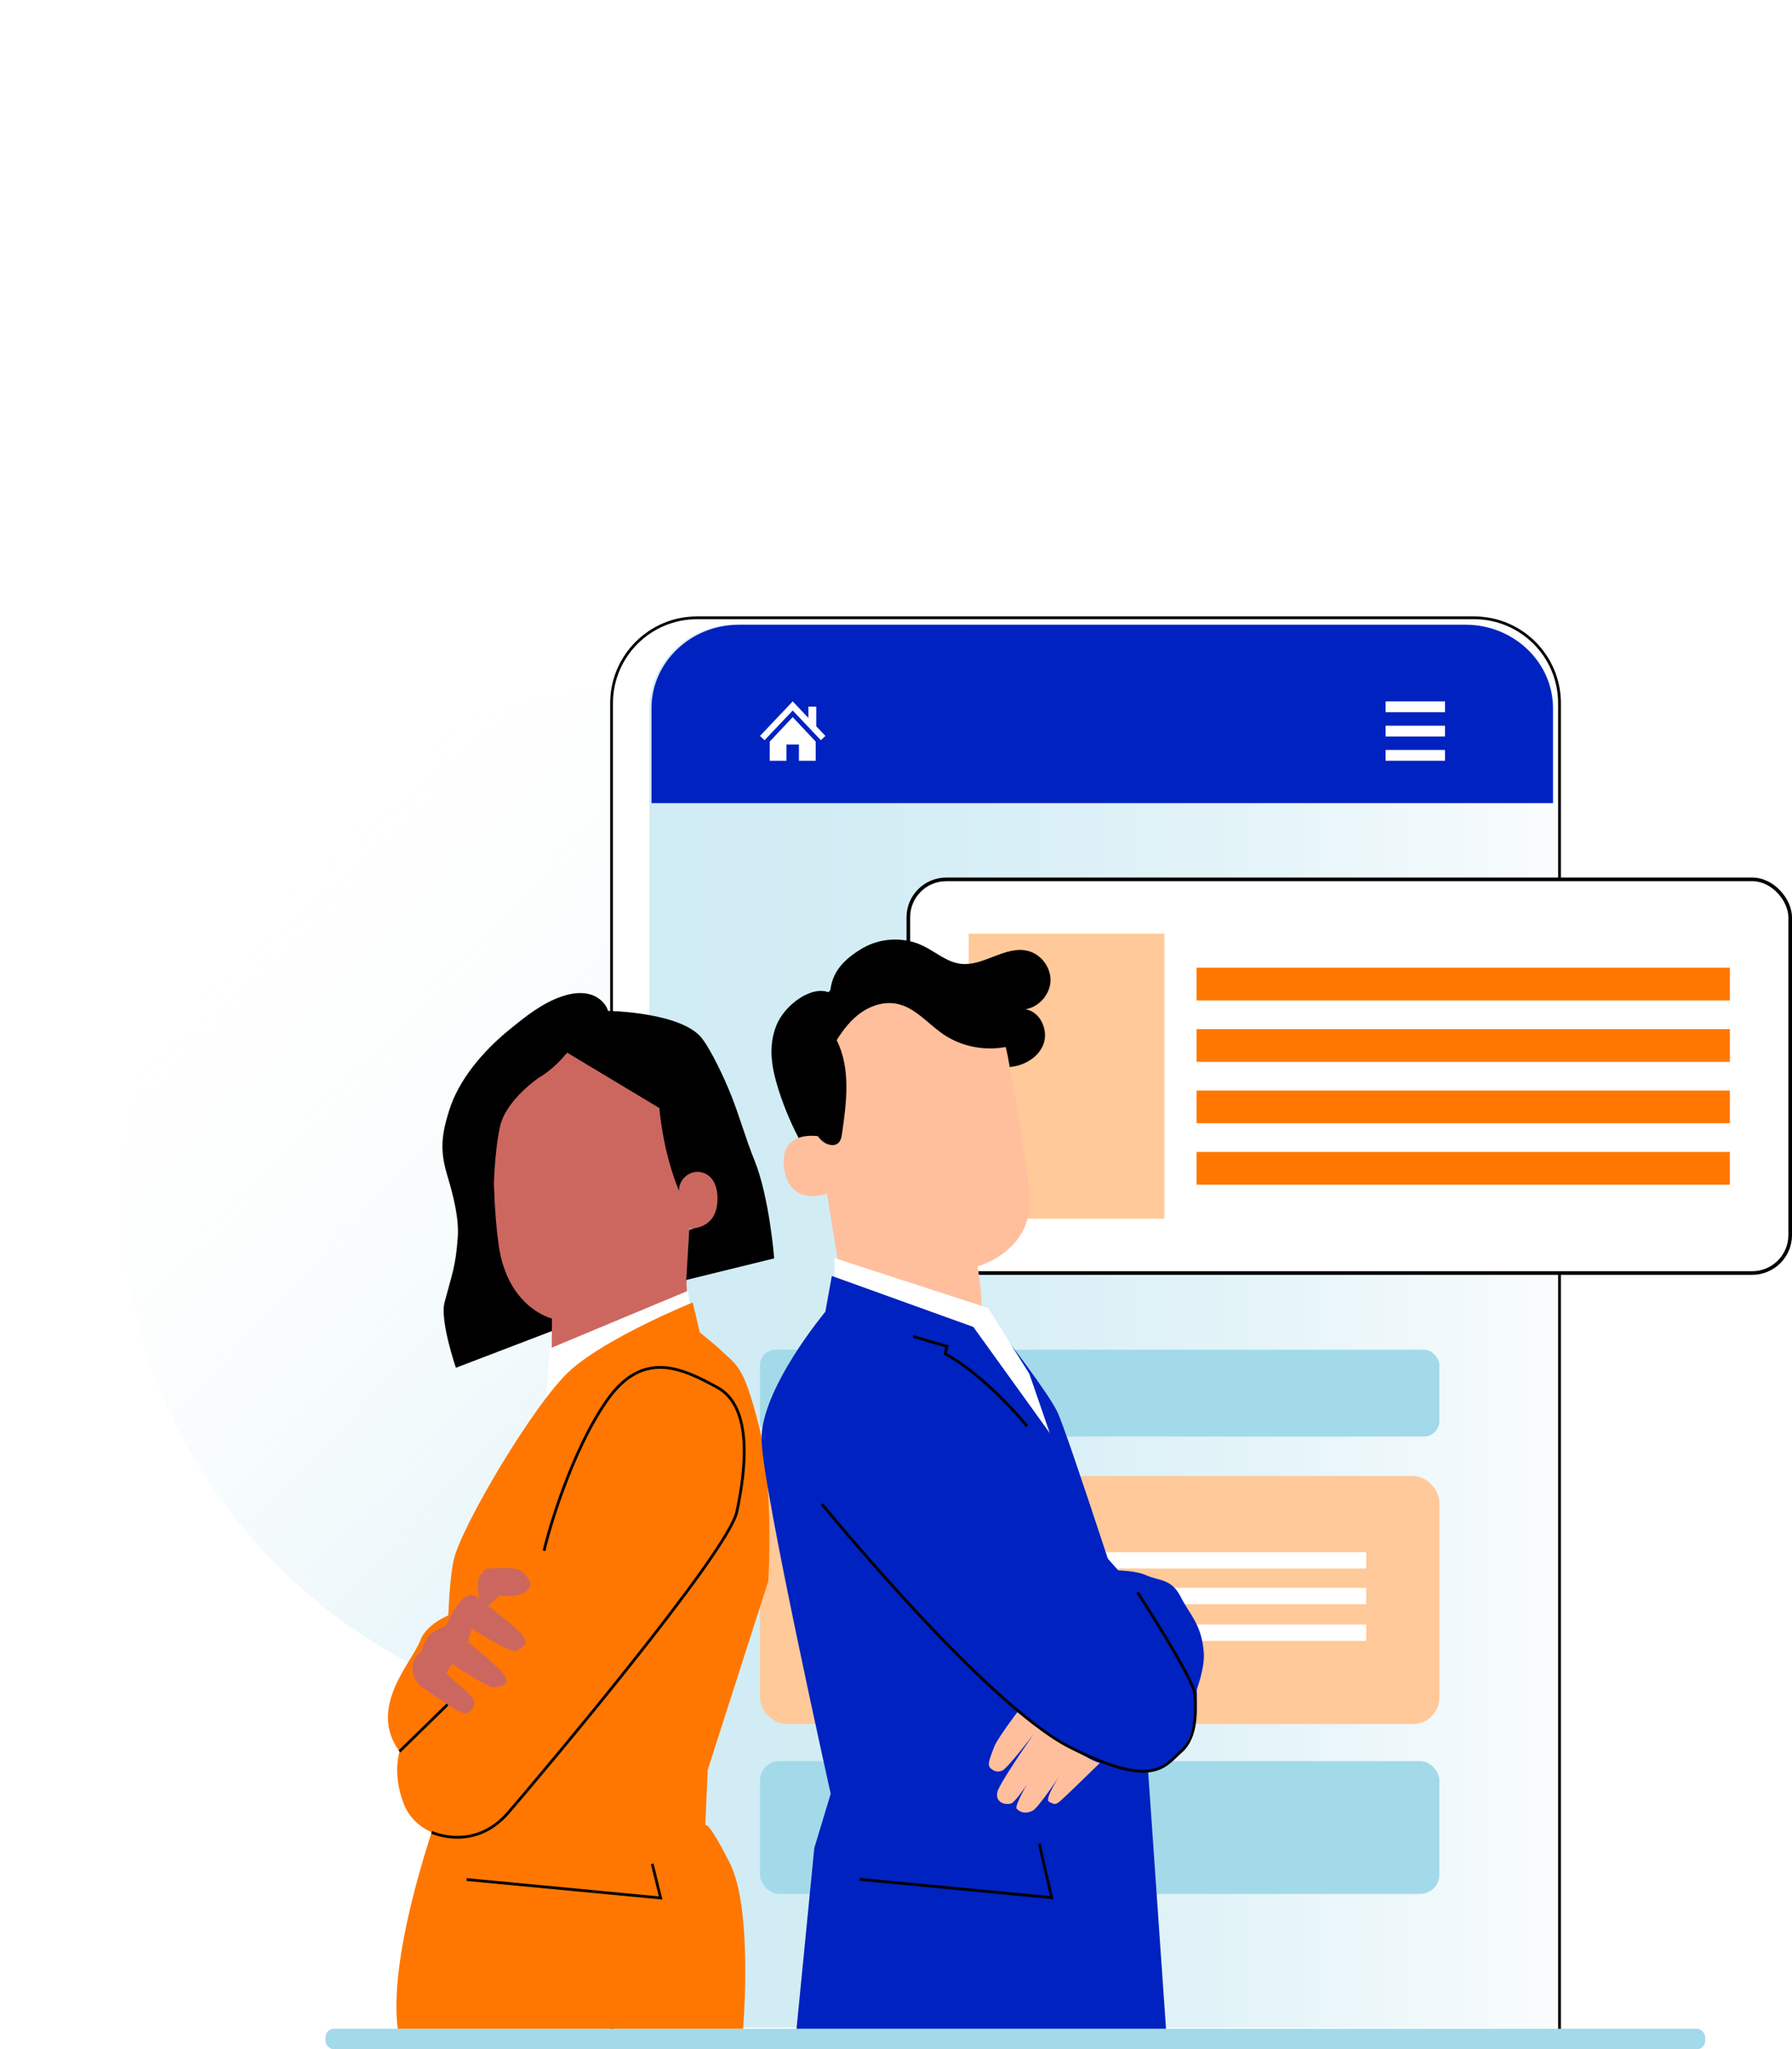 <?xml version="1.0" encoding="UTF-8" standalone="no"?>
<svg
   id="Laag_1"
   viewBox="0 0 642.603 734.98"
   version="1.1"
   width="642.603"
   height="734.98"
   xmlns="http://www.w3.org/2000/svg"
   xmlns:svg="http://www.w3.org/2000/svg">
  <defs
     id="defs39">
    <style
       id="style2">.cls-1{fill:#0022c0;}.cls-2,.cls-3{fill:#fff;}.cls-4{fill:#ffc999;}.cls-5{fill:#ffbf9d;}.cls-6{fill:#f70;}.cls-7{fill:#cc6760;}.cls-8{fill:#a2daea;}.cls-9{fill:url(#Naamloos_verloop_19);opacity:.51;}.cls-10{filter:url(#drop-shadow-1);}.cls-3,.cls-11,.cls-12{stroke:#000;stroke-miterlimit:10;}.cls-11,.cls-12{fill:none;}.cls-13{fill:url(#Naamloos_verloop_5);opacity:.5;}.cls-12{stroke-width:1.3px;}</style>
    <linearGradient
       id="Naamloos_verloop_19"
       x1="-20739.699"
       y1="-4155.56"
       x2="-20358.99"
       y2="-4155.56"
       gradientTransform="rotate(-76.94,-7526.19,-14637.307)"
       gradientUnits="userSpaceOnUse">
      <stop
         offset="0"
         stop-color="#a2daea"
         id="stop4" />
      <stop
         offset=".13"
         stop-color="#abddec"
         stop-opacity=".9"
         id="stop6" />
      <stop
         offset=".41"
         stop-color="#c4e7f1"
         stop-opacity=".63"
         id="stop8" />
      <stop
         offset=".81"
         stop-color="#ebf7fa"
         stop-opacity=".21"
         id="stop10" />
      <stop
         offset="1"
         stop-color="#fff"
         stop-opacity="0"
         id="stop12" />
    </linearGradient>
    <filter
       id="drop-shadow-1"
       filterUnits="userSpaceOnUse">
      <feOffset
         dx="-6"
         dy="6"
         id="feOffset15" />
      <feGaussianBlur
         result="blur"
         stdDeviation="5"
         id="feGaussianBlur17" />
      <feFlood
         flood-color="#000"
         flood-opacity=".2"
         id="feFlood19" />
      <feComposite
         in2="blur"
         operator="in"
         id="feComposite21"
         result="result1" />
      <feComposite
         in="SourceGraphic"
         in2="result1"
         id="feComposite23" />
    </filter>
    <linearGradient
       id="Naamloos_verloop_5"
       x1="198.85"
       y1="424.46"
       x2="523.69"
       y2="424.46"
       gradientUnits="userSpaceOnUse">
      <stop
         offset="0"
         stop-color="#a2daea"
         id="stop26" />
      <stop
         offset=".2"
         stop-color="#a6dbeb"
         id="stop28" />
      <stop
         offset=".43"
         stop-color="#b4e1ee"
         id="stop30" />
      <stop
         offset=".67"
         stop-color="#caeaf3"
         id="stop32" />
      <stop
         offset=".92"
         stop-color="#eaf6fa"
         id="stop34" />
      <stop
         offset="1"
         stop-color="#f6fbfd"
         id="stop36" />
    </linearGradient>
  </defs>
  <ellipse
     class="cls-9"
     cx="-258.24"
     cy="417.658"
     rx="185"
     ry="190.64"
     transform="rotate(-60)"
     id="ellipse41"
     style="fill:url(#Naamloos_verloop_19)" />
  <g
     id="g97"
     transform="translate(33.993,51.16)">
    <g
       id="g65">
      <g
         class="cls-10"
         id="g45">
        <path
           class="cls-3"
           d="m 221.93,164.42 h 278.68 c 16.9,0 30.63,13.72 30.63,30.63 V 676.02 H 191.31 V 195.05 c 0,-16.9 13.72,-30.63 30.63,-30.63 z"
           id="path43" />
      </g>
      <path
         class="cls-13"
         d="m 229.48,172.9 h 263.58 c 16.9,0 30.63,13.72 30.63,30.63 V 676.02 H 198.85 V 203.53 c 0,-16.9 13.72,-30.63 30.63,-30.63 z"
         id="path47"
         style="fill:url(#Naamloos_verloop_5)" />
      <path
         class="cls-1"
         d="m 522.91,236.88 v -33.99 c 0,-16.54 -14.08,-29.99 -31.39,-29.99 h -260.5 c -17.31,0 -31.39,13.45 -31.39,29.99 v 33.99 z"
         id="path49" />
      <g
         id="g57">
        <rect
           class="cls-2"
           x="462.88"
           y="200.4"
           width="21.29"
           height="3.87"
           id="rect51" />
        <rect
           class="cls-2"
           x="462.88"
           y="217.82"
           width="21.29"
           height="3.87"
           id="rect53" />
        <rect
           class="cls-2"
           x="462.88"
           y="209.11"
           width="21.29"
           height="3.87"
           id="rect55" />
      </g>
      <g
         id="g63">
        <polygon
           class="cls-2"
           points="255.89,202.29 255.89,206.34 250.27,200.4 238.54,212.78 240.17,214.32 250.27,203.66 260.37,214.32 261.99,212.78 258.71,209.32 258.71,202.29 "
           id="polygon59" />
        <polygon
           class="cls-2"
           points="248.03,221.69 248.03,215.85 252.5,215.85 252.5,221.69 258.51,221.69 258.51,214.82 250.27,206.04 242.02,214.82 242.02,221.69 "
           id="polygon61" />
      </g>
    </g>
    <g
       id="g81">
      <rect
         class="cls-2"
         x="291.73"
         y="264.23"
         width="316.23"
         height="141.18"
         rx="13.61"
         ry="13.61"
         id="rect67" />
      <rect
         class="cls-12"
         x="291.73"
         y="264.23"
         width="316.23"
         height="141.18"
         rx="13.61"
         ry="13.61"
         id="rect69" />
      <rect
         class="cls-6"
         x="395.1"
         y="361.99"
         width="191.23"
         height="11.73"
         id="rect71" />
      <rect
         class="cls-6"
         x="395.1"
         y="339.96"
         width="191.23"
         height="11.73"
         id="rect73" />
      <rect
         class="cls-6"
         x="395.1"
         y="317.94"
         width="191.23"
         height="11.73"
         id="rect75" />
      <rect
         class="cls-6"
         x="395.1"
         y="295.91"
         width="191.23"
         height="11.73"
         id="rect77" />
      <rect
         class="cls-4"
         x="313.37"
         y="283.7"
         width="70.2"
         height="102.24"
         id="rect79" />
    </g>
    <g
       id="g95">
      <rect
         class="cls-4"
         x="238.54"
         y="478.23"
         width="243.63"
         height="88.92"
         rx="9.48"
         ry="9.48"
         id="rect83" />
      <rect
         class="cls-8"
         x="238.54"
         y="432.92"
         width="243.63"
         height="31.15"
         rx="5.61"
         ry="5.61"
         id="rect85" />
      <rect
         class="cls-8"
         x="238.54"
         y="580.47"
         width="243.63"
         height="47.62"
         rx="6.94"
         ry="6.94"
         id="rect87" />
      <rect
         class="cls-2"
         x="262.43"
         y="505.54"
         width="193.51"
         height="5.85"
         id="rect89" />
      <rect
         class="cls-2"
         x="262.43"
         y="518.33"
         width="193.51"
         height="5.85"
         id="rect91" />
      <rect
         class="cls-2"
         x="262.43"
         y="531.49"
         width="193.51"
         height="5.85"
         id="rect93" />
    </g>
  </g>
  <rect
     class="cls-8"
     x="116.733"
     y="727.62"
     width="494.75"
     height="7.36"
     rx="3.02"
     ry="3.02"
     id="rect99" />
  <g
     id="g167"
     transform="translate(33.993,51.16)">
    <g
       id="g125">
      <g
         id="g111">
        <path
           d="m 184.34,313.01 c -0.2,-3.48 -3.09,-6.39 -6.41,-7.44 -3.32,-1.05 -6.96,-0.52 -10.26,0.58 -7.21,2.39 -13.27,7.3 -19.15,12.1 -9.13,7.46 -18,17.69 -21.48,28.95 -2.63,8.48 -3.39,14.02 -0.69,23.04 2.39,7.98 4.28,15.71 3.8,22.38 -0.75,10.55 -2.03,13.03 -4.74,23.38 -1.7,6.48 4.07,23.4 4.07,23.4 l 36.49,-13.96 C 179,419.32 207.04,407.9 207.04,407.9 Z"
           id="path101" />
        <path
           class="cls-7"
           d="m 163.82,436.73 c 0.06,-8.87 0.14,-15.05 0.14,-14.99 0,0 -15.93,-3.68 -19.14,-26.4 -1.6,-11.3 -2.43,-29.27 -1.22,-44.36 1.09,-13.58 10.39,-30.11 23.91,-28.44 l 42.12,11.42 c 4.11,0.51 5.48,4.01 5.33,8.15 l 0.31,1.94 -3.09,64.87 1.33,27.59 c -0.54,12.33 -12.74,23.54 -25.06,24.1 v 0 c -13.64,0.62 -24.72,-10.23 -24.63,-23.88 z"
           id="path103" />
        <path
           d="m 143.03,377.16 -4.7,-19 c -4.22,-5.82 -0.92,-15.32 2.07,-21.85 2.99,-6.54 8.69,-11.54 15.03,-14.92 6.34,-3.38 13.35,-5.29 20.33,-7.01 -2.59,8.47 -9.11,16.65 -16.75,21.14 0,0 -11.57,7.91 -13.66,17.23 -2.28,10.19 -2.33,24.41 -2.33,24.41 z"
           id="path105" />
        <path
           d="m 169.39,326.38 33.07,19.87 c 0,0 1.02,15.06 7.05,29.74 6.1,-5.22 9.87,4.84 11.7,-2.89 0.1,-0.4 -1.68,16.22 -8.07,16.74 l -1.05,18.07 31.54,-7.75 c 0,0 -1.7,-21.91 -7.08,-35.19 -3.35,-8.26 -5.12,-15.19 -8.42,-23.47 -2.5,-6.27 -6.94,-15.64 -10.28,-20.1 -7.17,-9.58 -33.69,-10 -33.69,-10 -11.69,2.76 -3.82,1.44 -13.67,8.33 l -3.37,9.04"
           id="path107" />
        <path
           class="cls-7"
           d="m 209.49,375.86 c -0.02,-4.78 5.09,-8.24 9.43,-6.09 2.38,1.18 4.3,3.72 4.37,8.79 0.19,13.51 -13.68,10.93 -13.71,10.54 -0.02,-0.24 -0.06,-7.65 -0.08,-13.24 z"
           id="path109" />
      </g>
      <g
         id="g123">
        <path
           class="cls-6"
           d="m 133.34,525.49 c -1.13,0.76 -13.6,3.78 -16.62,11.71 -3.02,7.93 -19.06,24.06 -7.45,39.8 l 24.08,-13.35 v -38.16 z"
           id="path113" />
        <polygon
           class="cls-2"
           points="212.64,411.82 214.4,421.98 180.64,439.16 161.11,459.72 163.08,432.5 "
           id="polygon115" />
        <path
           class="cls-6"
           d="m 214.4,415.98 c 0,0 -30.36,12.28 -43.83,24.28 -12.67,11.29 -39,55.76 -41.82,67.89 -2.82,12.13 -2.27,45.69 -2.27,45.69 0,0 -0.07,34.62 -0.07,35.46 0,0.84 -21.72,56.7 -17.77,87.16 h 123.83 c 0,0 3.67,-42.87 -4.8,-59.52 -8.46,-16.64 -8.74,-13.26 -8.74,-13.26 l 0.85,-20.03 21.72,-67.7 c 0,0 2.26,-34.13 -3.67,-56.98 -5.55,-21.42 -7.62,-20.21 -14.56,-27.06 -0.15,-0.15 0.09,0.19 0,0 l -6.31,-5.18 -2.56,-10.77 z"
           id="path117" />
        <path
           class="cls-6"
           d="m 221.29,444.64 c 10.39,8.27 19.45,34.15 3.36,56.52 0,0 -70.3,95.38 -81.94,102.99 -11.64,7.61 -27.31,3.13 -31.79,-8.06 -4.48,-11.19 -2.69,-21.94 3.58,-29.55 6.27,-7.61 47.46,-80.15 47.46,-80.15 0,0 9.4,-33.62 25.4,-43.39"
           id="path119" />
        <path
           class="cls-7"
           d="m 156.37,516.83 c 0,0 -1.81,-4.74 -5.42,-5.36 -3.61,-0.63 -10.61,0.04 -10.61,0.04 0,0 -3.08,2.32 -3.05,5.5 0.03,3.18 0.65,5.41 0.65,5.41 0,0 -2.53,-3.41 -5.86,-0.18 -3.33,3.23 -6.25,9.78 -6.25,9.78 0,0 -4.43,1.42 -6.12,3.57 -1.69,2.15 -2.68,5.63 -2.68,5.63 0,0 -3.63,2.21 -3.06,6.92 0.57,4.71 4.7,6.69 4.7,6.69 0,0 13.2,9.73 14.82,8.48 1.62,-1.26 4.92,-3.25 0.16,-7.45 -4.75,-4.2 -7.73,-6.85 -7.73,-6.85 l 2.24,-3.45 c 0,0 12.92,8.88 15,8.46 2.07,-0.43 5.6,-0.5 4.16,-3.69 -1.45,-3.19 -13.54,-12.49 -13.54,-12.49 l 1.43,-4.99 c 0,0 13.97,9.47 16.26,7.95 2.29,-1.51 4.33,-2.22 2.01,-5.34 -2.32,-3.12 -12.42,-10.57 -12.42,-10.57 l 4.14,-3.86 c 0,0 9.75,1.66 11.18,-4.18 z"
           id="path121" />
      </g>
    </g>
    <polygon
       points="133.38,622.44 202.26,628.99 199.4,617.45 200.37,617.21 203.56,630.12 133.29,623.44 "
       id="polygon127" />
    <g
       id="g159">
      <g
         id="g153">
        <g
           id="g137">
          <path
             d="m 263.7,304.95 c 0.43,-7.51 5.05,-12.14 11.52,-15.97 6.48,-3.84 14.87,-4.22 21.67,-0.98 4.54,2.16 8.52,5.86 13.52,6.5 8.22,1.06 16,-6.56 24.07,-4.65 4.78,1.13 8.41,5.9 8.23,10.81 -0.18,4.9 -4.17,9.4 -9.02,10.16 5.38,0.78 8.43,7.59 6.44,12.65 -1.99,5.06 -7.64,8 -13.08,8.12 -5.44,0.12 -10.67,-2.1 -15.37,-4.83 -4.71,-2.73 -9.1,-6.01 -14,-8.36 -4.91,-2.35 -10.55,-3.72 -15.81,-2.32 -7.12,1.89 -12.16,8.61 -14.02,15.74 -1.86,7.13 -1.06,14.66 0.05,21.94 1.11,7.28 2.51,14.63 1.82,21.96 -0.08,0.86 -0.27,1.85 -1.03,2.26 -1.09,0.6 -2.35,-0.43 -3.15,-1.38 -9.09,-10.78 -16.04,-23.37 -20.32,-36.81 -2.48,-7.81 -3.85,-15.4 -0.87,-23.03 2.98,-7.63 13.03,-14.89 19.35,-11.79"
             id="path129" />
          <path
             class="cls-5"
             d="m 256.77,341.27 12.03,74.24 c 2.25,13.86 11.26,27.26 33.01,22.71 v 0 c 18.58,-5.37 17.2,-18.74 14.78,-35.21 0,0 0.06,0.64 0,0 0,0 20.44,-5.32 18.61,-26.1 -0.88,-10.04 -4.39,-30.58 -7.78,-49.12 -3.64,-19.92 -21.98,-33.68 -42.12,-31.66 l -2,0.2 c -21.47,3.43 -30.55,23.58 -26.52,44.95 z"
             id="path131" />
          <path
             class="cls-5"
             d="m 260.01,356.47 c -0.37,-0.12 -14.69,-2.78 -12.81,11.36 1.88,14.15 15.69,9.34 15.66,8.93 -0.03,-0.41 -2.86,-20.29 -2.86,-20.29 z"
             id="path133" />
          <path
             d="m 325.72,308.42 c -2.26,-3.89 -5.88,-6.82 -9.72,-9.16 -8.29,-5.04 -18.11,-7.71 -27.78,-6.89 -9.67,0.82 -19.1,5.27 -25.41,12.64 -5.05,5.9 -7.97,13.45 -8.9,21.16 -0.93,7.71 0.05,15.57 2.18,23.03 0.93,3.28 2.19,6.65 4.78,8.87 1.62,1.38 4.23,2.14 5.78,0.68 0.91,-0.86 1.14,-2.2 1.32,-3.44 1.63,-11.23 3.14,-23.27 -1.93,-33.42 2.36,-3.81 5.19,-7.42 8.87,-9.97 3.69,-2.55 8.32,-3.94 12.72,-3.06 6.52,1.31 11.04,7.07 16.52,10.85 7.83,5.39 18.34,6.67 27.24,3.32 l -5.66,-14.6 z"
             id="path135" />
        </g>
        <g
           id="g151">
          <path
             class="cls-1"
             d="m 326.29,428.18 c 0,0 15.17,19.57 18.82,26.92 3.65,7.35 29.81,88.56 29.81,88.56 l -11.35,4.77 z"
             id="path139" />
          <polygon
             class="cls-2"
             points="320.37,417.98 335.14,441.61 346.52,474.62 314.61,426.67 265.25,409.86 265.25,400.05 "
             id="polygon141" />
          <path
             class="cls-1"
             d="m 261.98,419.29 c 0,0 -23.39,27.98 -22.88,46.16 0.5,17.91 24.79,126.74 24.79,126.74 l -5.88,19.45 -6.37,64.82 h 132.49 l -9.22,-132.8 c -1.47,-0.09 -29.05,-76.11 -29.05,-76.11 l -30.82,-42.8 -50.75,-18.29 -2.31,12.82 z"
             id="path143" />
          <path
             class="cls-1"
             d="m 362.95,512.03 c 0,0 9.27,-0.37 14.11,1.79 4.84,2.16 8.93,1.08 12.36,7.78 3.42,6.7 7.42,9.72 8.26,19.87 0.84,10.15 -10.12,33.66 -17.36,36.96 -7.24,3.3 -17.36,-66.41 -17.36,-66.41 z"
             id="path145" />
          <path
             class="cls-5"
             d="m 335.58,556.64 c 0,0 -11.78,15.08 -13.13,18.85 -1.35,3.78 -2.66,6.29 -1.22,7.55 1.44,1.26 2.69,1.41 4.13,0.86 1.92,-0.73 11.39,-13.22 11.39,-13.22 0,0 -12.56,17.91 -13.13,21 -0.57,3.11 1.89,4.59 4.77,4.05 2.88,-0.54 13.9,-20.14 13.9,-20.14 0,0 -13.31,20.5 -11.67,22.03 1.64,1.53 3.53,1.71 5.69,0.63 2.16,-1.08 10.42,-13.67 10.42,-13.67 0,0 -6.55,9.53 -4.48,10.52 2.07,0.99 2.25,1.1 4.05,-0.4 1.8,-1.49 17.68,-17.04 17.68,-17.04 l -10.03,-6.85 -18.36,-14.18 z"
             id="path147" />
          <path
             class="cls-1"
             d="m 269.15,436.7 c 7.61,-1.61 17.27,-2.29 24.63,1.88 l 40.19,36.26 c 0,0 56.65,63.55 58.87,67.1 2.22,3.54 5.21,24.46 -3.37,35.12 -8.58,10.66 -18.22,6.56 -29.23,4.05 -8.72,-1.99 -69.63,-46.74 -94.66,-65.33 -8.66,-6.43 -15.01,-15.53 -17.8,-25.95 -1.67,-6.25 -2.77,-13.49 -2.02,-20.66"
             id="path149" />
        </g>
      </g>
      <path
         d="m 333.97,460.67 c -16.72,-19.75 -29.1,-25.74 -29.22,-25.79 l -0.36,-0.17 0.6,-2.62 -11.62,-3.42 0.28,-0.96 12.52,3.68 -0.63,2.77 c 2.17,1.14 13.91,7.81 29.19,25.87 l -0.76,0.65 z"
         id="path155" />
      <polygon
         points="274.33,622.37 342.49,628.87 338.22,610.25 339.19,610.03 343.77,630 274.23,623.36 "
         id="polygon157" />
    </g>
    <line
       class="cls-11"
       x1="109.26"
       y1="577.01"
       x2="126.47"
       y2="560.17"
       id="line161" />
    <path
       class="cls-11"
       d="m 120.78,605.99 c 0,0 15.28,7.14 27.5,-7.05 12.22,-14.19 78.79,-93.27 81.94,-107.87 3.14,-14.6 5.99,-37.51 -6.93,-44.6 -12.92,-7.09 -26.81,-13.63 -39.62,4.62 -12.8,18.25 -21.15,47.4 -22.56,53.94"
       id="path163" />
    <path
       class="cls-11"
       d="m 373.91,519.92 c 0,0 20.22,31.07 20.6,36.72 0.38,5.65 0.8,15.35 -5.04,20.42 -5.84,5.07 -9.63,13.73 -39.88,-1.63 -30.24,-15.36 -88.82,-87.12 -88.82,-87.12"
       id="path165" />
  </g>
</svg>

